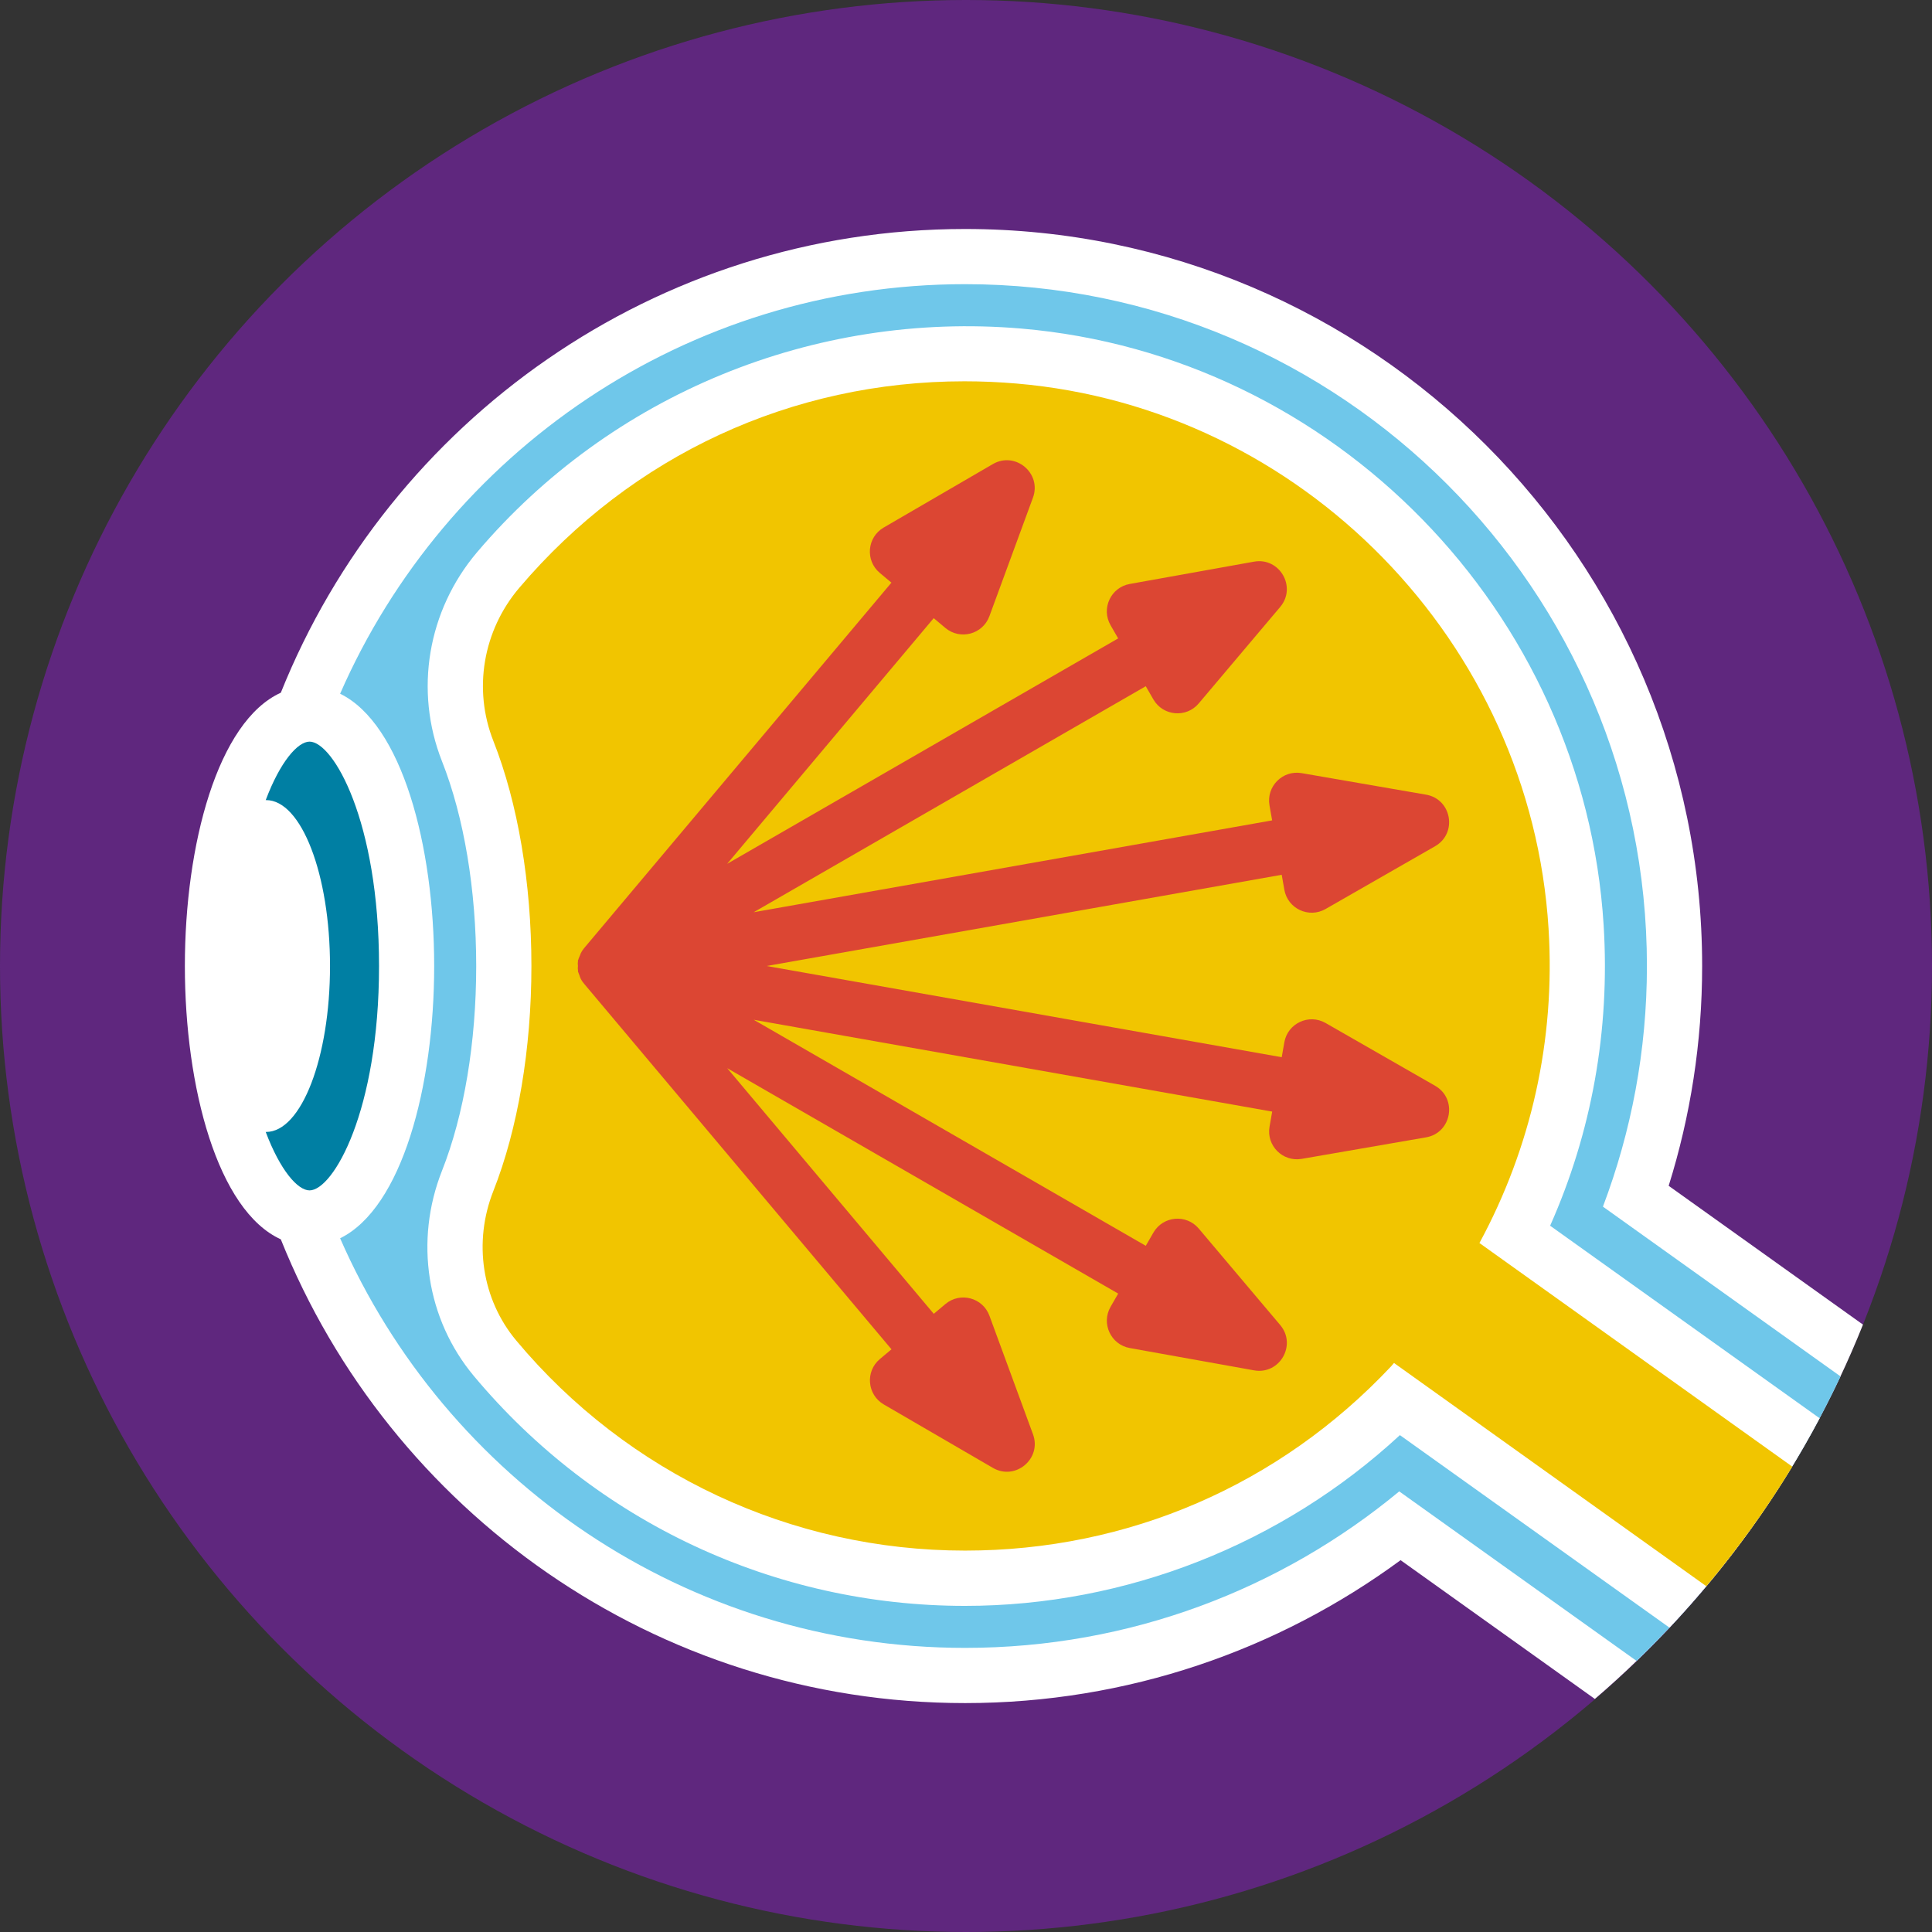 <?xml version="1.0" encoding="utf-8"?>
<!-- Generator: Adobe Illustrator 27.9.0, SVG Export Plug-In . SVG Version: 6.00 Build 0)  -->
<svg version="1.1" xmlns="http://www.w3.org/2000/svg" xmlns:xlink="http://www.w3.org/1999/xlink" x="0px" y="0px"
	 viewBox="0 0 70 70" style="enable-background:new 0 0 70 70;" xml:space="preserve">
<rect x="0" y="0" width="70" height="70" fill="#333333" stroke="none"/>
<style type="text/css">
	.st0{fill:#5F277E;}
	.st1{fill:#FFFFFF;}
	.st2{fill:#6FC7EA;}
	.st3{fill:#F1C500;}
	.st4{fill:#DC4633;}
	.st5{fill:#007FA3;}
</style>
<g id="Layer_2">
	<circle class="st0" cx="35" cy="35" r="35"/>
</g>
<g id="Layer_1">
	<path class="st1" d="M57.785,61.556c4.244-3.644,7.602-8.285,9.714-13.563l-7.04-5.029c0.788-2.516,1.213-5.191,1.213-7.963
		c0-14.725-11.979-26.704-26.705-26.704c-11.226,0-20.85,6.967-24.792,16.801C7.888,26.137,6.698,30.592,6.698,35
		c0,4.407,1.19,8.862,3.476,9.903c3.942,9.835,13.566,16.803,24.793,16.803c5.899,0,11.355-1.926,15.779-5.178L57.785,61.556z"/>
	<path class="st2" d="M59.297,60.179c3.048-2.942,5.565-6.429,7.389-10.309l-8.609-6.151c1.027-2.713,1.594-5.651,1.594-8.719
		c0-13.622-11.082-24.704-24.705-24.704c-10.116,0-18.827,6.114-22.643,14.839c2.241,1.098,3.408,5.502,3.408,9.865
		c0,4.363-1.167,8.766-3.408,9.865c3.816,8.726,12.527,14.841,22.643,14.841c5.972,0,11.455-2.13,15.731-5.67L59.297,60.179z"/>
	<path class="st1" d="M60.489,58.973c2.133-2.267,3.968-4.815,5.44-7.587l-9.765-6.976c1.498-3.365,2.176-7.07,1.939-10.888
		c-0.704-11.357-9.777-20.651-21.104-21.618c-7.502-0.637-14.864,2.39-19.712,8.102c-1.795,2.115-2.283,5.019-1.272,7.578
		c0.799,2.024,1.239,4.658,1.239,7.417c0,2.761-0.44,5.396-1.24,7.419c-1.001,2.534-0.56,5.381,1.151,7.43
		c4.421,5.297,10.91,8.334,17.801,8.334c5.837,0,11.491-2.241,15.755-6.187L60.489,58.973z"/>
	<path class="st3" d="M50.507,49.383l11.319,8.09c1.142-1.362,2.186-2.808,3.113-4.334l-11.336-8.102
		c1.865-3.445,2.756-7.344,2.504-11.392c-0.644-10.375-8.932-18.865-19.277-19.749c-0.633-0.054-1.262-0.081-1.886-0.081
		c-6.245,0-12.043,2.668-16.131,7.484c-1.317,1.552-1.676,3.678-0.937,5.549c0.889,2.252,1.378,5.146,1.378,8.151
		c0,3.006-0.49,5.902-1.379,8.153c-0.732,1.853-0.415,3.928,0.826,5.414c4.041,4.84,9.969,7.615,16.266,7.615
		c5.908,0,11.391-2.372,15.438-6.679C50.441,49.465,50.471,49.422,50.507,49.383z"/>
	<path class="st4" d="M51.997,39.34l-3.969-2.275c-0.606-0.347-1.373,0.012-1.494,0.699l-0.095,0.541L27.779,35l18.66-3.305
		l0.095,0.541c0.121,0.688,0.888,1.047,1.494,0.699l3.969-2.275c0.819-0.47,0.601-1.707-0.329-1.868l-4.507-0.78
		c-0.688-0.119-1.286,0.481-1.165,1.168l0.096,0.544l-18.784,3.328l14.205-8.189l0.276,0.478c0.349,0.605,1.193,0.68,1.643,0.146
		l2.951-3.495c0.609-0.721-0.019-1.809-0.948-1.642l-4.502,0.808c-0.687,0.123-1.044,0.891-0.695,1.496l0.275,0.477l-14.167,8.167
		l7.484-8.901l0.423,0.355c0.535,0.449,1.353,0.231,1.594-0.424l1.578-4.294c0.326-0.886-0.637-1.694-1.453-1.219l-3.954,2.299
		c-0.604,0.351-0.676,1.195-0.141,1.644l0.421,0.353L21.161,34.356c0,0,0,0.001-0.001,0.001c-0.044,0.053-0.079,0.109-0.112,0.171
		c-0.013,0.025-0.019,0.052-0.031,0.078c-0.006,0.014-0.012,0.028-0.017,0.043c-0.01,0.026-0.025,0.049-0.032,0.075
		c-0.003,0.01-0.006,0.02-0.009,0.03c-0.004,0.018-0.016,0.031-0.02,0.05c-0.003,0.017,0.003,0.033,0.001,0.05
		c-0.002,0.014-0.005,0.027-0.006,0.042C20.932,34.931,20.94,34.965,20.94,35c0,0.035-0.008,0.069-0.004,0.104
		c0.001,0.014,0.004,0.027,0.006,0.042c0.002,0.017-0.004,0.033-0.001,0.05c0.003,0.02,0.015,0.035,0.02,0.054
		c0.002,0.009,0.006,0.017,0.009,0.026c0.005,0.018,0.014,0.035,0.021,0.053c0.014,0.042,0.027,0.084,0.046,0.123
		c0,0.001,0.001,0.002,0.001,0.003c0.039,0.08,0.089,0.149,0.147,0.214l11.115,13.219l-0.421,0.353
		c-0.535,0.449-0.462,1.293,0.141,1.644l3.954,2.299c0.816,0.475,1.779-0.333,1.453-1.219l-1.578-4.294
		c-0.241-0.655-1.059-0.873-1.594-0.424l-0.423,0.355l-7.484-8.9l14.166,8.167l-0.275,0.477c-0.349,0.605,0.008,1.373,0.695,1.496
		l4.502,0.808c0.929,0.167,1.557-0.921,0.948-1.642l-2.951-3.495c-0.451-0.534-1.294-0.458-1.643,0.146l-0.276,0.479l-14.205-8.19
		l18.785,3.327l-0.096,0.545c-0.121,0.688,0.477,1.287,1.165,1.168l4.507-0.78C52.598,41.046,52.816,39.809,51.997,39.34z"/>
	<path class="st5" d="M11.215,43.13c-0.43,0-1.064-0.728-1.588-2.119c0.005,0,0.009,0.002,0.014,0.002
		c1.279,0,2.316-2.692,2.316-6.012c0-3.321-1.037-6.012-2.316-6.012c-0.005,0-0.009,0.002-0.014,0.002
		c0.524-1.392,1.159-2.12,1.589-2.12c0.854,0,2.517,2.87,2.517,8.13S12.069,43.13,11.215,43.13z"/>
</g>
</svg>
